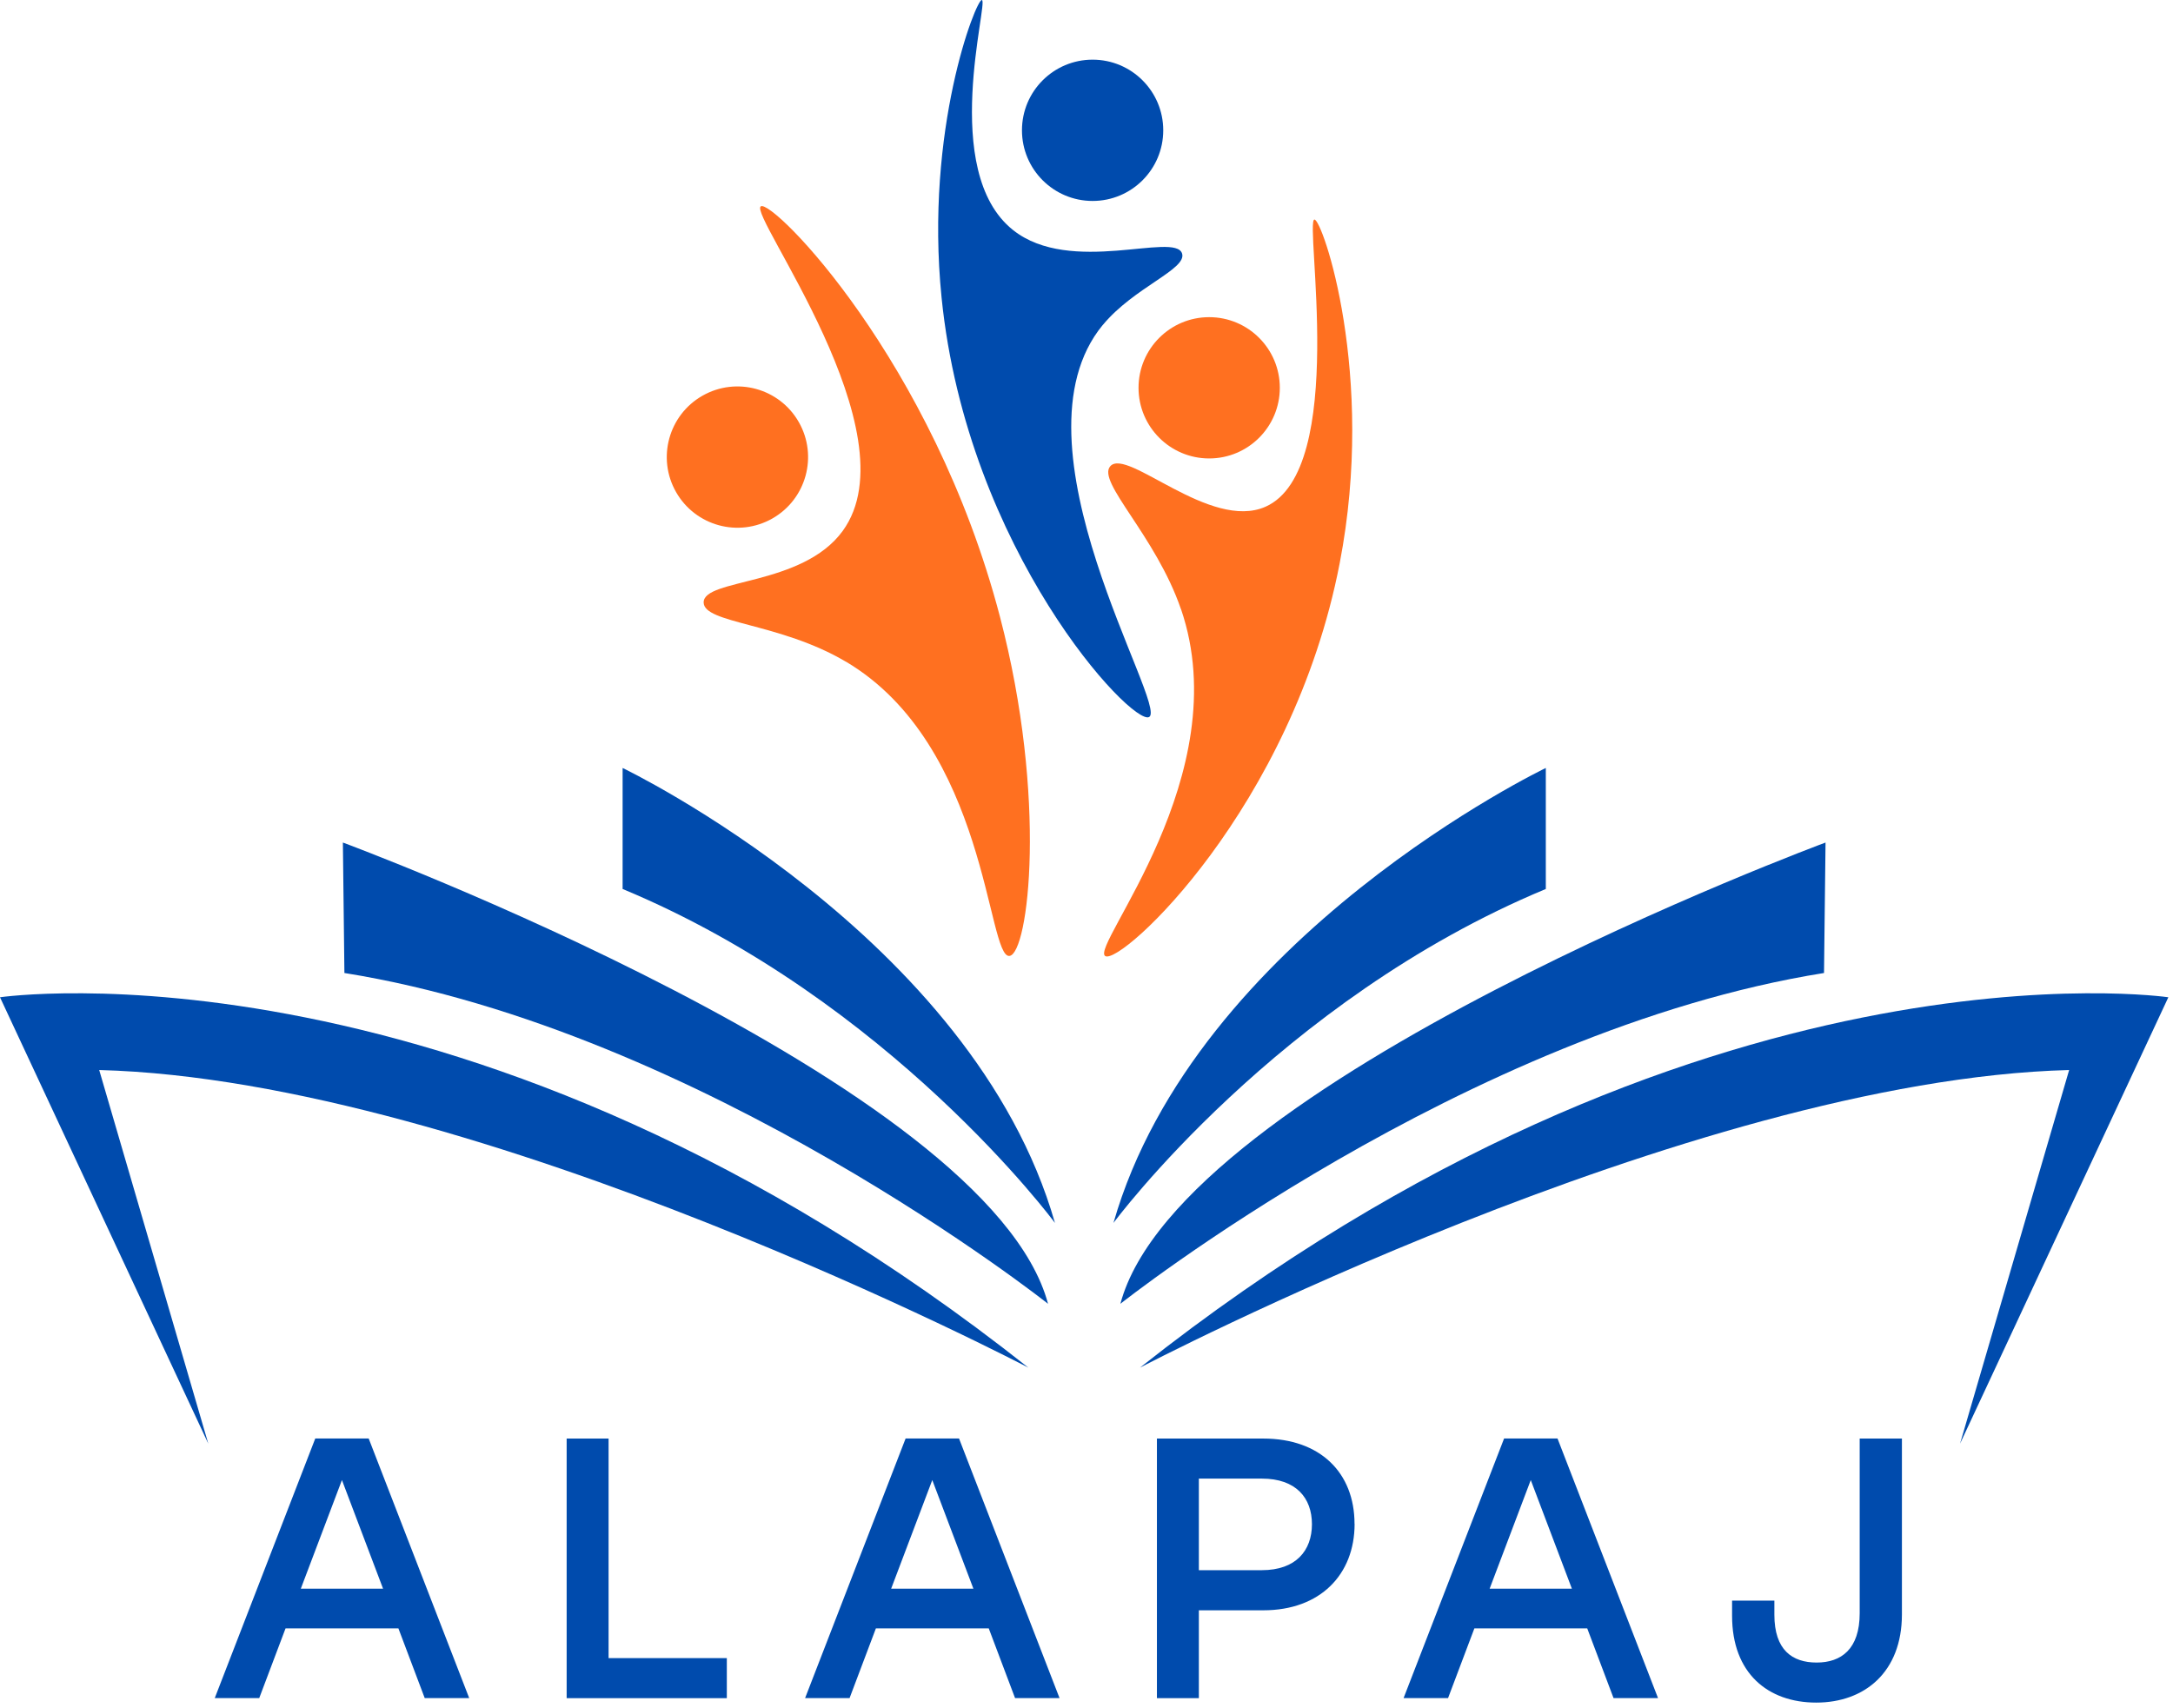 <svg width="299" height="235" viewBox="0 0 299 235" fill="none" xmlns="http://www.w3.org/2000/svg">
<g clip-path="url(#clip0_732_646)">
<path d="M54.8 224.06H39.29L35.67 233.65H29.55L43.38 197.93H50.73L64.56 233.65H58.44L54.82 224.06H54.8ZM52.71 218.6L47.05 203.65L41.39 218.6H52.72H52.71Z" fill="#004BAD"/>
<path d="M100.01 228.15V233.66H77.97V197.94H83.74V228.15H100.02H100.01Z" fill="#004BAD"/>
<path d="M136.03 224.06H120.52L116.9 233.65H110.78L124.61 197.93H131.96L145.79 233.65H139.67L136.05 224.06H136.03ZM133.94 218.6L128.28 203.65L122.62 218.6H133.95H133.94Z" fill="#004BAD"/>
<path d="M186.39 209.68C186.39 216.67 181.64 221.57 173.84 221.57H164.96V233.66H159.19V197.94H173.83C181.64 197.94 186.38 202.63 186.38 209.68H186.39ZM180.52 209.73C180.52 206.11 178.33 203.45 173.63 203.45H164.96V216.05H173.63C178.32 216.05 180.52 213.35 180.52 209.72V209.73Z" fill="#004BAD"/>
<path d="M218.38 224.06H202.87L199.25 233.65H193.13L206.96 197.93H214.31L228.14 233.65H222.02L218.4 224.06H218.38ZM216.29 218.6L210.63 203.65L204.97 218.6H216.3H216.29Z" fill="#004BAD"/>
<path d="M261.7 197.94V222.13C261.7 230.09 256.55 234.27 249.91 234.27C243.27 234.27 238.33 230.24 238.33 222.33V220.24H244.15V222.18C244.15 227.03 246.6 228.76 249.97 228.76C253.34 228.76 255.89 226.92 255.89 221.97V197.94H261.71H261.7Z" fill="#004BAD"/>
<path fill-rule="evenodd" clip-rule="evenodd" d="M28.66 198.64L0 137.22C0 137.22 65.06 127.67 141.5 188.18C141.5 188.18 65.97 148.6 13.65 147.23L28.66 198.64Z" fill="#004BAD"/>
<path fill-rule="evenodd" clip-rule="evenodd" d="M144.21 179.4C144.21 179.4 96.76 141.78 47.39 133.88L47.18 115.93C47.18 115.93 136.09 148.84 144.21 179.41" fill="#004BAD"/>
<path fill-rule="evenodd" clip-rule="evenodd" d="M85.67 122.32V105.67C85.67 105.67 133.84 128.76 145.16 168.27C145.16 168.27 122.52 137.64 85.67 122.32Z" fill="#004BAD"/>
<path fill-rule="evenodd" clip-rule="evenodd" d="M269.7 198.64L298.36 137.22C298.36 137.22 233.3 127.67 156.86 188.18C156.86 188.18 232.39 148.6 284.71 147.23L269.7 198.64Z" fill="#004BAD"/>
<path fill-rule="evenodd" clip-rule="evenodd" d="M154.16 179.4C154.16 179.4 201.61 141.78 250.98 133.88L251.19 115.93C251.19 115.93 162.28 148.84 154.16 179.41" fill="#004BAD"/>
<path fill-rule="evenodd" clip-rule="evenodd" d="M212.7 122.32V105.67C212.7 105.67 164.53 128.76 153.21 168.27C153.21 168.27 175.85 137.64 212.7 122.32Z" fill="#004BAD"/>
<path d="M162.49 83.8C159.01 73.67 150.85 66.26 152.78 64.14C155.12 61.57 166.53 73.1 174.14 69.72C185.51 64.67 179.48 30.33 180.86 30.21C181.94 30.12 189.36 51.53 184.34 77.49C177.84 111.12 154.23 132.87 152.08 131.55C149.93 130.24 170.33 106.63 162.5 83.8H162.49Z" fill="#FF7020"/>
<path d="M166.38 63.08C171.748 63.08 176.1 58.728 176.1 53.36C176.1 47.992 171.748 43.64 166.38 43.64C161.012 43.64 156.66 47.992 156.66 53.36C156.66 58.728 161.012 63.08 166.38 63.08Z" fill="#FF7020"/>
<path d="M106.285 71.337C110.948 68.677 112.572 62.741 109.913 58.078C107.253 53.415 101.317 51.791 96.653 54.451C91.991 57.111 90.367 63.047 93.026 67.71C95.686 72.373 101.622 73.997 106.285 71.337Z" fill="#FF7020"/>
<path d="M151.74 44.72C156.03 39.52 163.35 37.05 162.65 34.88C161.67 31.85 147.33 37.95 139.4 31.66C129.2 23.57 136.1 0.14 135.1 1.45751e-05C134.31 -0.11 127.22 17.84 129.56 40.96C133.08 75.78 155.74 99.9 158.11 98.66C160.85 97.24 138.22 61.09 151.74 44.71V44.72Z" fill="#004BAD"/>
<path d="M160.06 17.93C160.06 23.3 155.71 27.65 150.34 27.65C144.97 27.65 140.62 23.3 140.62 17.93C140.62 12.56 144.97 8.21 150.34 8.21C155.71 8.21 160.06 12.56 160.06 17.93Z" fill="#004BAD"/>
<path d="M116.36 91.03C107.3 85.67 96.83 85.8 96.82 82.89C96.81 79.58 110.4 80.69 115.95 73.06C125.74 59.61 102.91 29.5 104.69 28.39C106.3 27.39 128.35 49.56 137.59 84.85C144.16 109.93 141.52 131.18 138.91 131.53C135.81 131.95 135.9 102.57 116.36 91.02V91.03Z" fill="#FF7020"/>
</g>
<defs>
<clipPath id="clip0_732_646">
<rect width="298.37" height="234.27" fill="white"/>
</clipPath>
</defs>
</svg>
